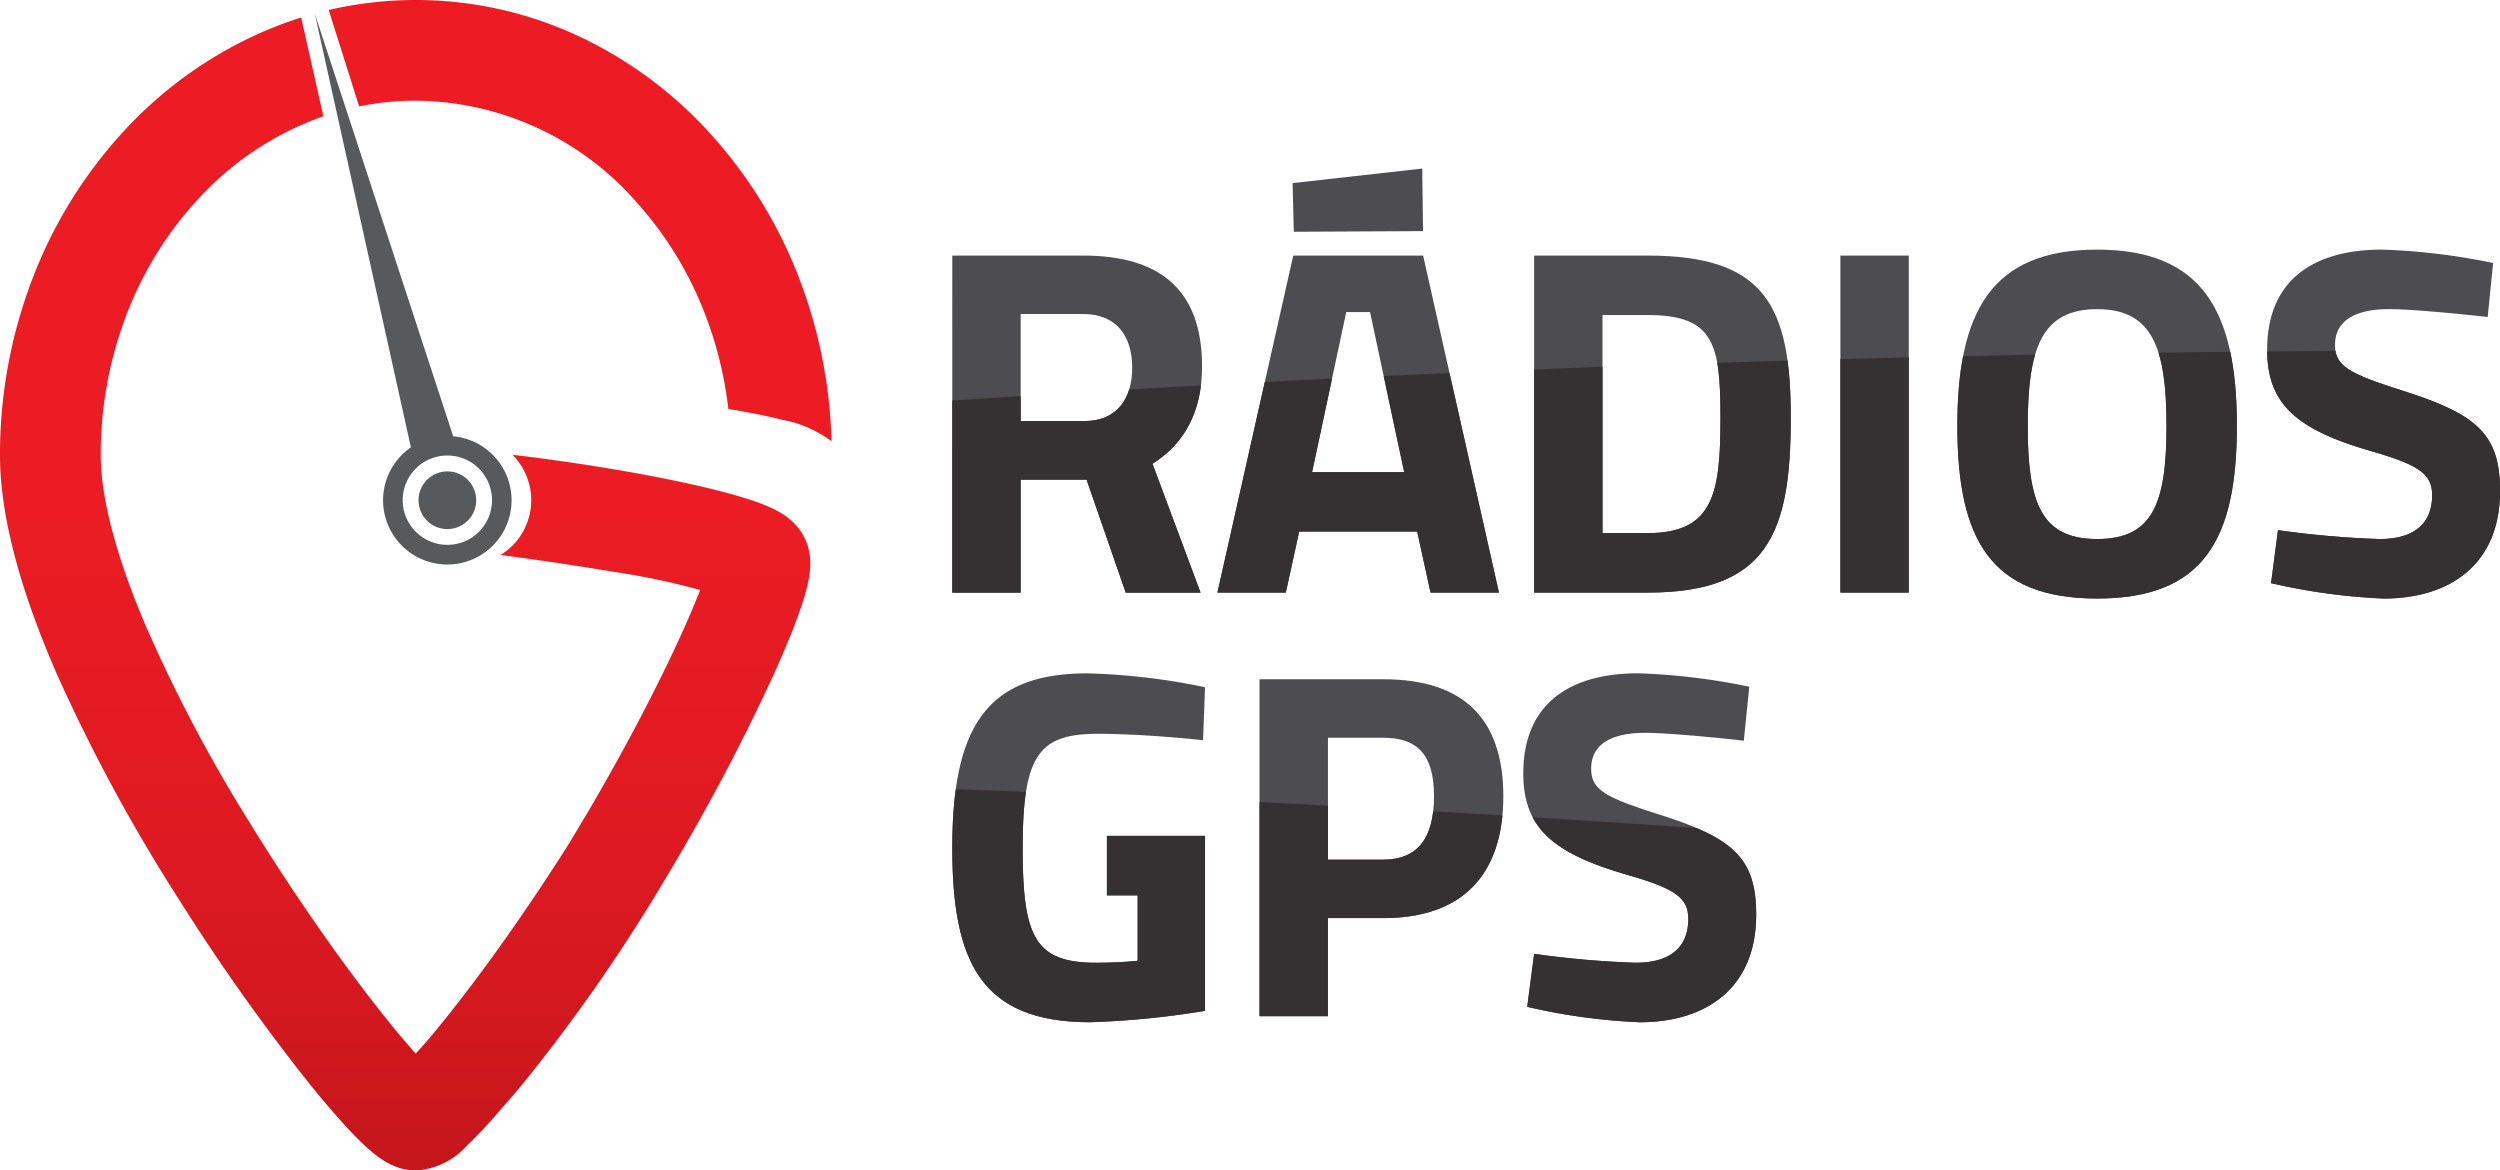 <svg xmlns="http://www.w3.org/2000/svg" xmlns:xlink="http://www.w3.org/1999/xlink" width="190.326" height="89.105" viewBox="0 0 190.326 89.105"><defs><clipPath id="clip-path"><path id="Caminho_1002" data-name="Caminho 1002" d="M159.984,42.937h9.961c5.848,0,9.055,2.6,9.055,8.452,0,3.547-1.434,5.923-3.773,7.4l3.66,9.81h-5.7l-2.98-8.6h-5.018v8.6h-5.207Zm10.036,12.6c2.6,0,3.66-1.811,3.66-4.075,0-2.452-1.245-4.075-3.735-4.075h-4.754v8.15h4.829Z" transform="translate(-159.984 -42.937)"></path></clipPath><clipPath id="clip-path-2"><path id="Caminho_1004" data-name="Caminho 1004" d="M220.186,42.937H210.3l-5.773,25.656h5.207l1.019-4.641h8.98l1.019,4.641h5.207Zm-8.452,16.488,2.6-12.187h1.811l2.6,12.187Z" transform="translate(-204.528 -42.937)"></path></clipPath><clipPath id="clip-path-3"><path id="Caminho_1006" data-name="Caminho 1006" d="M257.73,42.937h8.64c8.942,0,10.9,3.811,10.9,12.338,0,8.753-1.7,13.319-10.9,13.319h-8.64Zm8.64,21.129c5.056,0,5.546-3.094,5.546-8.791,0-5.622-.491-7.81-5.546-7.81h-3.434v16.6h3.434Z" transform="translate(-257.73 -42.937)"></path></clipPath><clipPath id="clip-path-4"><path id="Caminho_1008" data-name="Caminho 1008" d="M309.183,42.937h5.207V68.594h-5.207Z" transform="translate(-309.183 -42.937)"></path></clipPath><clipPath id="clip-path-5"><path id="Caminho_1010" data-name="Caminho 1010" d="M328.832,55.37c0-8.678,2.566-13.432,10.64-13.432s10.64,4.754,10.64,13.432-2.565,13.13-10.64,13.13S328.832,64.047,328.832,55.37Zm15.922,0c0-5.923-1.057-8.9-5.282-8.9s-5.282,2.981-5.282,8.9,1.057,8.6,5.282,8.6S344.754,61.293,344.754,55.37Z" transform="translate(-328.832 -41.938)"></path></clipPath><clipPath id="clip-path-6"><path id="Caminho_1012" data-name="Caminho 1012" d="M381.17,67.33l.528-4.037a71.517,71.517,0,0,0,7.735.679c2.792,0,4-1.321,4-3.32,0-1.585-.906-2.3-4.6-3.358-5.773-1.66-7.961-3.622-7.961-7.735,0-5.32,3.547-7.622,8.753-7.622a49.361,49.361,0,0,1,8.452,1.019l-.415,4.113c-2.3-.264-5.923-.6-7.508-.6-2.792,0-4.113,1.019-4.113,2.716,0,1.622,1.019,2.188,5.32,3.547,5.546,1.773,7.244,3.32,7.244,7.584,0,5.584-3.811,8.188-8.866,8.188A46.446,46.446,0,0,1,381.17,67.33Z" transform="translate(-380.868 -41.938)"></path></clipPath><clipPath id="clip-path-7"><path id="Caminho_1014" data-name="Caminho 1014" d="M159.984,126.4c0-9.357,2.716-13.281,10.3-13.281a50.121,50.121,0,0,1,8.942,1.057l-.151,4.037c-1.962-.227-5.471-.491-7.961-.491-4.452,0-5.773,1.472-5.773,8.678,0,6.829.943,8.753,5.622,8.753,1.132,0,2.452-.075,3.131-.151v-4.98h-2.339v-4.528h7.471v13.319a66.17,66.17,0,0,1-8.753.868C162.1,139.679,159.984,135,159.984,126.4Z" transform="translate(-159.984 -113.117)"></path></clipPath><clipPath id="clip-path-8"><path id="Caminho_1016" data-name="Caminho 1016" d="M211.6,114.116h9.432c6.037,0,9.131,2.943,9.131,8.9s-3.094,9.282-9.131,9.282h-4.226v7.471H211.6ZM221,127.85c2.6,0,3.886-1.585,3.886-4.829,0-3.207-1.283-4.452-3.886-4.452h-4.188v9.281Z" transform="translate(-211.605 -114.116)"></path></clipPath><clipPath id="clip-path-9"><path id="Caminho_1018" data-name="Caminho 1018" d="M256.2,138.508l.528-4.037a71.511,71.511,0,0,0,7.735.679c2.792,0,4-1.321,4-3.32,0-1.585-.906-2.3-4.6-3.358-5.773-1.66-7.961-3.622-7.961-7.735,0-5.32,3.547-7.622,8.753-7.622a49.36,49.36,0,0,1,8.452,1.019l-.415,4.113c-2.3-.264-5.923-.6-7.508-.6-2.792,0-4.113,1.019-4.113,2.716,0,1.622,1.019,2.188,5.32,3.547,5.546,1.773,7.244,3.32,7.244,7.584,0,5.584-3.811,8.188-8.866,8.188A46.415,46.415,0,0,1,256.2,138.508Z" transform="translate(-255.897 -113.116)"></path></clipPath><linearGradient id="linear-gradient" x1="0.5" x2="0.5" y2="1" gradientUnits="objectBoundingBox"><stop offset="0" stop-color="#ed1c24"></stop><stop offset="0.418" stop-color="#eb1c24"></stop><stop offset="0.659" stop-color="#e21a22"></stop><stop offset="0.854" stop-color="#d4181f"></stop><stop offset="1" stop-color="#c4161c"></stop></linearGradient></defs><g id="Grupo_1458" data-name="Grupo 1458" transform="translate(22679 19264.334)"><path id="Caminho_1000" data-name="Caminho 1000" d="M217.156,29.426l9.868-1.108.062,4.763-9.839.05Z" transform="translate(-22797.75 -19279.82)" fill="#4d4d4f"></path><g id="Grupo_1437" data-name="Grupo 1437" transform="translate(-22606.502 -19244.877)"><path id="Caminho_1001" data-name="Caminho 1001" d="M159.984,42.937h9.961c5.848,0,9.055,2.6,9.055,8.452,0,3.547-1.434,5.923-3.773,7.4l3.66,9.81h-5.7l-2.98-8.6h-5.018v8.6h-5.207Zm10.036,12.6c2.6,0,3.66-1.811,3.66-4.075,0-2.452-1.245-4.075-3.735-4.075h-4.754v8.15h4.829Z" transform="translate(-159.984 -42.937)" fill="#4d4d4f"></path><g id="Grupo_1436" data-name="Grupo 1436" clip-path="url(#clip-path)"><ellipse id="Elipse_67" data-name="Elipse 67" cx="393.56" cy="85.453" rx="393.56" ry="85.453" transform="translate(-277.314 7.228)" fill="#333132"></ellipse></g></g><g id="Grupo_1439" data-name="Grupo 1439" transform="translate(-22586.316 -19244.877)"><path id="Caminho_1003" data-name="Caminho 1003" d="M220.186,42.937H210.3l-5.773,25.656h5.207l1.019-4.641h8.98l1.019,4.641h5.207Zm-8.452,16.488,2.6-12.187h1.811l2.6,12.187Z" transform="translate(-204.528 -42.937)" fill="#4d4d4f"></path><g id="Grupo_1438" data-name="Grupo 1438" transform="translate(0)" clip-path="url(#clip-path-2)"><ellipse id="Elipse_68" data-name="Elipse 68" cx="393.56" cy="85.453" rx="393.56" ry="85.453" transform="translate(-297.499 7.228)" fill="#333132"></ellipse></g></g><g id="Grupo_1441" data-name="Grupo 1441" transform="translate(-22562.207 -19244.877)"><path id="Caminho_1005" data-name="Caminho 1005" d="M257.73,42.937h8.64c8.942,0,10.9,3.811,10.9,12.338,0,8.753-1.7,13.319-10.9,13.319h-8.64Zm8.64,21.129c5.056,0,5.546-3.094,5.546-8.791,0-5.622-.491-7.81-5.546-7.81h-3.434v16.6h3.434Z" transform="translate(-257.73 -42.937)" fill="#4d4d4f"></path><g id="Grupo_1440" data-name="Grupo 1440" clip-path="url(#clip-path-3)"><ellipse id="Elipse_69" data-name="Elipse 69" cx="393.56" cy="85.453" rx="393.56" ry="85.453" transform="translate(-321.608 7.228)" fill="#333132"></ellipse></g></g><g id="Grupo_1443" data-name="Grupo 1443" transform="translate(-22538.891 -19244.877)"><path id="Caminho_1007" data-name="Caminho 1007" d="M309.183,42.937h5.207V68.594h-5.207Z" transform="translate(-309.183 -42.937)" fill="#4d4d4f"></path><g id="Grupo_1442" data-name="Grupo 1442" clip-path="url(#clip-path-4)"><ellipse id="Elipse_70" data-name="Elipse 70" cx="393.56" cy="85.453" rx="393.56" ry="85.453" transform="translate(-344.925 7.228)" fill="#333132"></ellipse></g></g><g id="Grupo_1445" data-name="Grupo 1445" transform="translate(-22529.986 -19245.33)"><path id="Caminho_1009" data-name="Caminho 1009" d="M328.832,55.37c0-8.678,2.566-13.432,10.64-13.432s10.64,4.754,10.64,13.432-2.565,13.13-10.64,13.13S328.832,64.047,328.832,55.37Zm15.922,0c0-5.923-1.057-8.9-5.282-8.9s-5.282,2.981-5.282,8.9,1.057,8.6,5.282,8.6S344.754,61.293,344.754,55.37Z" transform="translate(-328.832 -41.938)" fill="#4d4d4f"></path><g id="Grupo_1444" data-name="Grupo 1444" transform="translate(0)" clip-path="url(#clip-path-5)"><ellipse id="Elipse_71" data-name="Elipse 71" cx="393.56" cy="85.453" rx="393.56" ry="85.453" transform="translate(-353.829 7.681)" fill="#333132"></ellipse></g></g><g id="Grupo_1447" data-name="Grupo 1447" transform="translate(-22506.406 -19245.33)"><path id="Caminho_1011" data-name="Caminho 1011" d="M381.17,67.33l.528-4.037a71.517,71.517,0,0,0,7.735.679c2.792,0,4-1.321,4-3.32,0-1.585-.906-2.3-4.6-3.358-5.773-1.66-7.961-3.622-7.961-7.735,0-5.32,3.547-7.622,8.753-7.622a49.361,49.361,0,0,1,8.452,1.019l-.415,4.113c-2.3-.264-5.923-.6-7.508-.6-2.792,0-4.113,1.019-4.113,2.716,0,1.622,1.019,2.188,5.32,3.547,5.546,1.773,7.244,3.32,7.244,7.584,0,5.584-3.811,8.188-8.866,8.188A46.446,46.446,0,0,1,381.17,67.33Z" transform="translate(-380.868 -41.938)" fill="#4d4d4f"></path><g id="Grupo_1446" data-name="Grupo 1446" clip-path="url(#clip-path-6)"><ellipse id="Elipse_72" data-name="Elipse 72" cx="393.56" cy="85.453" rx="393.56" ry="85.453" transform="translate(-377.41 7.681)" fill="#333132"></ellipse></g></g><g id="Grupo_1449" data-name="Grupo 1449" transform="translate(-22606.502 -19213.074)"><path id="Caminho_1013" data-name="Caminho 1013" d="M159.984,126.4c0-9.357,2.716-13.281,10.3-13.281a50.121,50.121,0,0,1,8.942,1.057l-.151,4.037c-1.962-.227-5.471-.491-7.961-.491-4.452,0-5.773,1.472-5.773,8.678,0,6.829.943,8.753,5.622,8.753,1.132,0,2.452-.075,3.131-.151v-4.98h-2.339v-4.528h7.471v13.319a66.17,66.17,0,0,1-8.753.868C162.1,139.679,159.984,135,159.984,126.4Z" transform="translate(-159.984 -113.117)" fill="#4d4d4f"></path><g id="Grupo_1448" data-name="Grupo 1448" clip-path="url(#clip-path-7)"><ellipse id="Elipse_73" data-name="Elipse 73" cx="393.56" cy="85.453" rx="393.56" ry="85.453" transform="translate(-457.359 7.681)" fill="#333132"></ellipse></g></g><g id="Grupo_1451" data-name="Grupo 1451" transform="translate(-22583.109 -19212.621)"><path id="Caminho_1015" data-name="Caminho 1015" d="M211.6,114.116h9.432c6.037,0,9.131,2.943,9.131,8.9s-3.094,9.282-9.131,9.282h-4.226v7.471H211.6ZM221,127.85c2.6,0,3.886-1.585,3.886-4.829,0-3.207-1.283-4.452-3.886-4.452h-4.188v9.281Z" transform="translate(-211.605 -114.116)" fill="#4d4d4f"></path><g id="Grupo_1450" data-name="Grupo 1450" transform="translate(0)" clip-path="url(#clip-path-8)"><ellipse id="Elipse_74" data-name="Elipse 74" cx="393.56" cy="85.453" rx="393.56" ry="85.453" transform="translate(-480.751 7.228)" fill="#333132"></ellipse></g></g><g id="Grupo_1453" data-name="Grupo 1453" transform="translate(-22563.037 -19213.074)"><path id="Caminho_1017" data-name="Caminho 1017" d="M256.2,138.508l.528-4.037a71.511,71.511,0,0,0,7.735.679c2.792,0,4-1.321,4-3.32,0-1.585-.906-2.3-4.6-3.358-5.773-1.66-7.961-3.622-7.961-7.735,0-5.32,3.547-7.622,8.753-7.622a49.36,49.36,0,0,1,8.452,1.019l-.415,4.113c-2.3-.264-5.923-.6-7.508-.6-2.792,0-4.113,1.019-4.113,2.716,0,1.622,1.019,2.188,5.32,3.547,5.546,1.773,7.244,3.32,7.244,7.584,0,5.584-3.811,8.188-8.866,8.188A46.415,46.415,0,0,1,256.2,138.508Z" transform="translate(-255.897 -113.116)" fill="#4d4d4f"></path><g id="Grupo_1452" data-name="Grupo 1452" transform="translate(0)" clip-path="url(#clip-path-9)"><ellipse id="Elipse_75" data-name="Elipse 75" cx="393.56" cy="85.453" rx="393.56" ry="85.453" transform="translate(-500.823 7.681)" fill="#333132"></ellipse></g></g><g id="Grupo_1457" data-name="Grupo 1457" transform="translate(-22679 -19264.334)"><g id="Grupo_1456" data-name="Grupo 1456"><g id="Grupo_1455" data-name="Grupo 1455"><path id="Caminho_1019" data-name="Caminho 1019" d="M57.537,8.1a21.578,21.578,0,0,1,4.322-.436,22.561,22.561,0,0,1,16.829,7.768,27.3,27.3,0,0,1,5.228,8.6,29.354,29.354,0,0,1,1.731,7.1c1.63.27,3.019.55,4.142.835A8.917,8.917,0,0,1,93.5,33.595,37.259,37.259,0,0,0,91.08,21.3a34.938,34.938,0,0,0-6.7-11.005A31.572,31.572,0,0,0,74.317,2.787,29.269,29.269,0,0,0,55.223.761Z" transform="translate(-30.198)" fill="#ed1c24"></path><path id="Caminho_1020" data-name="Caminho 1020" d="M56.775,39.553c-1.425-.447-3.291-.91-5.548-1.376-3.66-.756-7.884-1.426-12.219-1.946a4.891,4.891,0,0,1-.9,7.63c3.264.427,5.7.806,9.5,1.421A53.249,53.249,0,0,1,53.3,46.529c-.473,1.223-1.215,2.968-2.345,5.326-2.113,4.411-4.806,9.338-7.581,13.873l-.256.417c-2.487,3.921-5.2,7.831-7.773,11.183-1.135,1.48-2.08,2.643-2.847,3.543q-.422.479-.839.935v.025c-.876-.975-2.1-2.428-3.686-4.5C25,73.446,21.825,68.815,19.039,64.286a115.236,115.236,0,0,1-8.047-15.27C8.817,43.861,7.668,39.46,7.668,36.287A29.724,29.724,0,0,1,9.6,25.648a27.3,27.3,0,0,1,5.228-8.6,23.544,23.544,0,0,1,9.791-6.589L22.927,2.943A29.792,29.792,0,0,0,19.2,4.4,31.583,31.583,0,0,0,9.137,11.909a34.943,34.943,0,0,0-6.7,11.005A37.366,37.366,0,0,0,0,36.287C0,40.742,1.453,46.335,4.32,52.91a131.165,131.165,0,0,0,9.26,17.11,158.452,158.452,0,0,0,9.695,13.744c1.438,1.8,2.7,3.255,3.74,4.323,1.587,1.623,2.918,2.629,4.647,2.629a5.624,5.624,0,0,0,3.855-1.856l0,0,.094-.1c.227-.213.457-.44.693-.681.6-.614,1.273-1.358,2.009-2.221Q39.1,84.969,39.9,84a131.226,131.226,0,0,0,11.06-16A158.462,158.462,0,0,0,58.824,53.13c.954-2.1,1.681-3.878,2.16-5.292.728-2.15,1.022-3.792.239-5.333S58.941,40.232,56.775,39.553Z" transform="translate(0 -1.61)" fill="url(#linear-gradient)"></path></g><path id="Caminho_1021" data-name="Caminho 1021" d="M63.42,34.456,52.881,2.273,60.2,35.3a4.891,4.891,0,1,0,3.217-.842Zm-.444,8.265a3.4,3.4,0,1,1,3.4-3.4A3.4,3.4,0,0,1,62.976,42.721Z" transform="translate(-28.918 -1.243)" fill="#58595b" fill-rule="evenodd"></path></g><ellipse id="Elipse_76" data-name="Elipse 76" cx="2.197" cy="2.197" rx="2.197" ry="2.197" transform="translate(31.862 35.886)" fill="#58595b"></ellipse></g></g></svg>